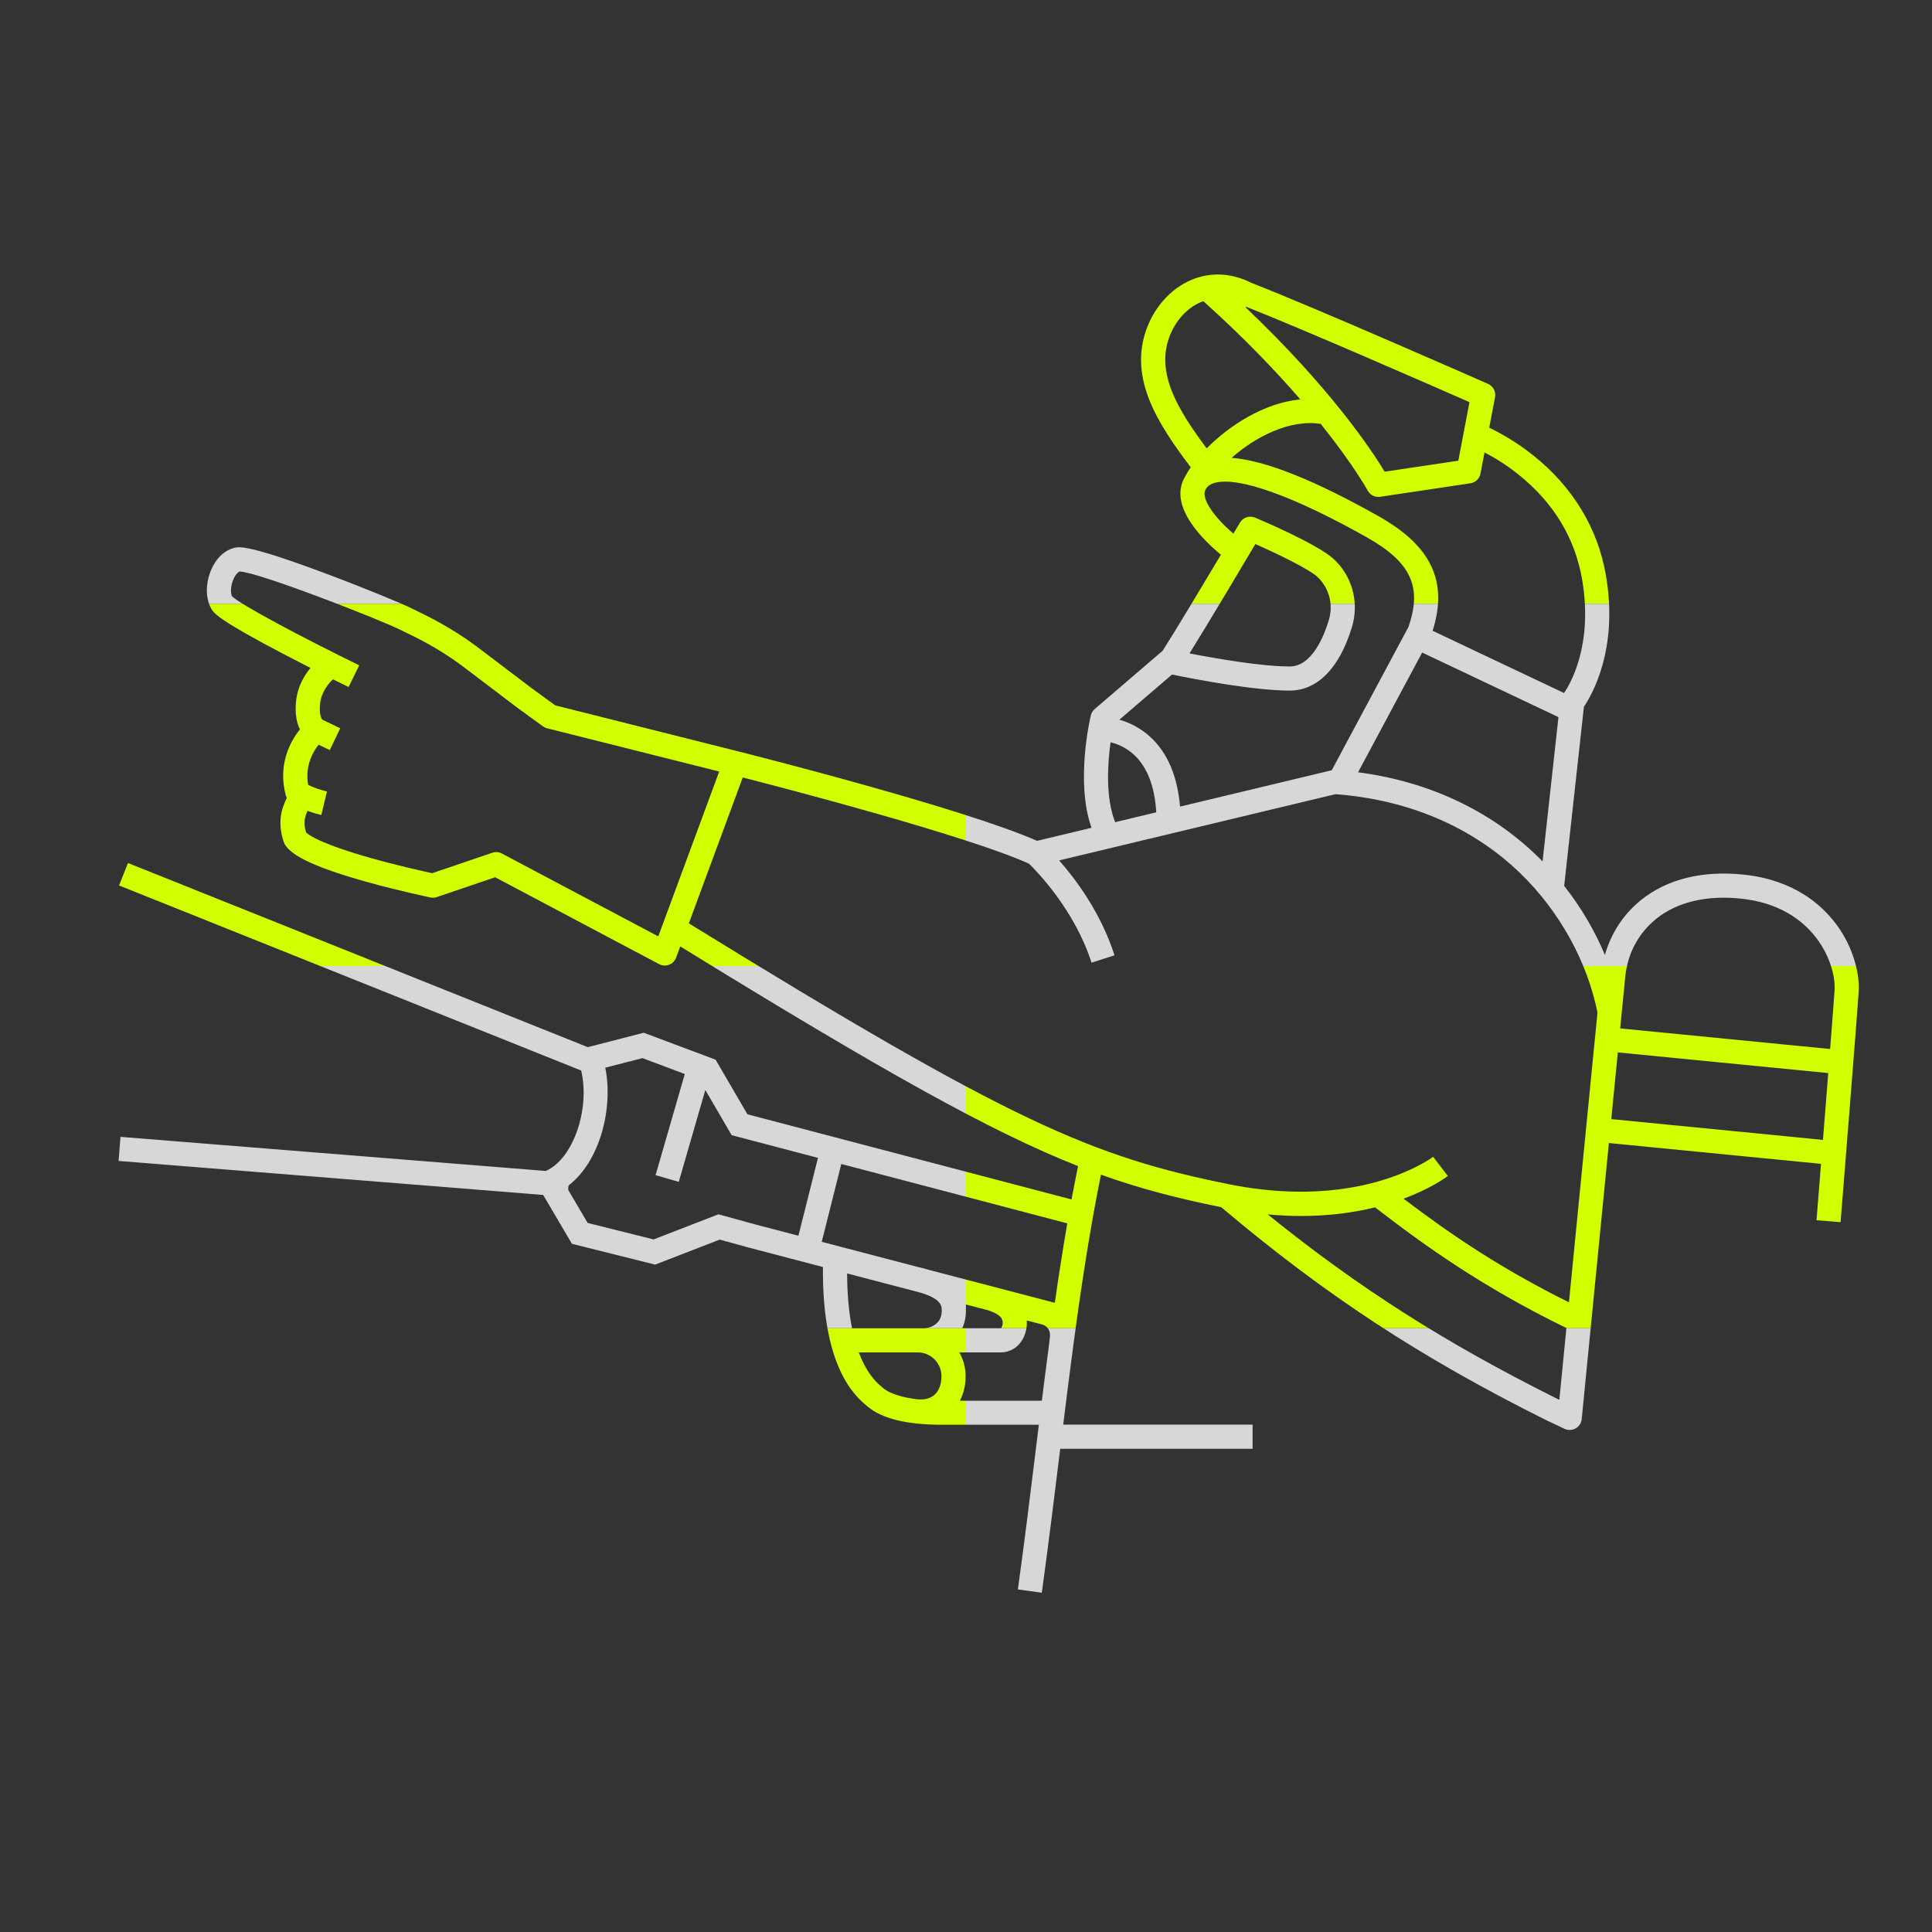 <?xml version="1.0" encoding="UTF-8"?><svg id="b" xmlns="http://www.w3.org/2000/svg" xmlns:xlink="http://www.w3.org/1999/xlink" viewBox="0 0 1200 1200"><rect x="0" y="0" width="1200" height="1200" fill="#333333" stroke="none"/><defs><style>.d{fill:none;}.e{fill:#d7d7d7;}.f{clip-path:url(#c);}.g{fill:#d2ff00;}</style><clipPath id="c"><path class="d" d="M1140.38,573.94c-9.06-12.17-26.33-27.37-57.08-30.67-25.75-2.76-47.94,2.73-64.18,15.88-10.85,8.79-18.52,20.59-22.28,33.98-6.36-15.19-14.9-29.68-25.3-42.87l12.26-111.3c5.03-7.4,21.48-35.78,13.71-81.4-4.99-29.29-20.6-55.11-45.13-74.67-10.55-8.41-20.6-13.98-27.4-17.24l3.61-18.93c.65-3.43-1.15-6.86-4.34-8.27-4.82-2.13-108.94-48-147.14-62.8-11.11-5.65-23.09-6.7-34.25-2.9-13.87,4.72-25.41,16.68-30.87,31.99-10.89,30.54,7.19,58.52,27.6,85.51-1.46,2.12-2.69,4.16-3.65,6.08-.1.18-.22.35-.32.53-9.8,18.06,12.26,39.1,22.72,47.68-11.13,18.69-27.35,45.77-36.17,59.63h.01s-42.24,36.23-42.24,36.23c-1.2,1.03-2.04,2.41-2.41,3.95-.42,1.77-9.68,41.31.43,69.81l-33.81,8.1c-46.22-20.4-179.91-54.13-185.68-55.58h0s0,0,0,0l-113.62-28.57-14.38-10.47-35.03-26.56c-15.36-11.37-29.83-18.37-36.78-21.74-1.09-.53-2.01-.97-2.74-1.34-6.37-3.22-30.26-13.06-54.33-22.05-47.53-17.75-53.04-16.4-56-15.68-6.25,1.52-11.59,6.7-14.65,14.2-3.46,8.5-3.24,17.94.57,24.03,1.53,2.45,4.1,6.56,45.67,28.29,5.39,2.81,10.74,5.57,15.69,8.08-3.89,4.69-8.03,11.61-8.96,20.49-.87,8.22.48,13.86,2.39,17.66-5.81,7.27-13.86,21.51-8.86,40.78.16.62.41,1.21.72,1.76-3.16,6.62-6.16,14.92-1.87,27.54.22.64.52,1.26.91,1.82,3.43,5.02,12.26,12.15,50.41,22.8,20.22,5.65,38.96,9.54,39.75,9.71,1.31.27,2.67.19,3.93-.24l36.25-12.32,101.85,53.97c1.09.58,2.3.87,3.51.87.9,0,1.81-.16,2.68-.49,2.02-.77,3.61-2.38,4.36-4.41l2.58-6.97c126.45,77.88,193.13,115.13,247.09,136.45-1.41,6.86-2.76,13.76-4.05,20.71l-201.32-52.9-19.76-33.9-44.64-16.75-34.75,8.96-285.57-114.37-5.58,13.92,287.05,114.96c5.63,23.86-4.91,54.93-21.98,62.38l-264.16-21.18-1.2,14.95,263.74,21.14,17.86,30.34,51.68,12.92,40.1-15.54,16.98,4.68h0s.67.18.67.18l.35.1h0s46.12,12.07,46.12,12.07c-.61,62.71,20.22,80.31,27.14,86.15l.51.43c8.83,7.57,24.38,11.4,46.2,11.4h60.26c-.63,5.14-1.27,10.3-1.91,15.48-3.46,28.19-7.04,57.35-11.12,86.8l14.86,2.05c4.09-29.57,7.67-58.78,11.15-87.03.1-.79.19-1.58.29-2.37h119.49v-15h-117.64c1.8-14.54,3.6-28.9,5.46-43.07h.05c.02-.11.26-1.99.61-4.92,4.92-37.03,10.33-72.77,17.33-107.27,25.12,9.01,48.27,14.82,74.72,20.22,64.81,54.69,123.19,92.96,201.28,131.99.05.02.1.05.15.07l11.79,5.57c1.02.48,2.11.72,3.2.72,1.28,0,2.55-.33,3.7-.98,2.12-1.2,3.53-3.36,3.77-5.79l16.87-171.45,131.76,12.93c-1.59,19.87-2.77,34.59-2.8,35.02l14.95,1.2c.43-5.35,10.54-131.26,11.28-143.48.59-9.74-2.76-26.52-14.11-41.77ZM655.17,809.2l-3.94-1.03c-.37-.1-.74-.2-1.12-.29l-73.18-19.15c-2.69-.84-5.15-1.41-7.03-1.84l-59.51-15.57,12.15-48.35,140.37,36.88c-2.81,16.2-5.35,32.65-7.74,49.35ZM616.73,814.95c6.07,2.68,6.07,5.26,6.07,7.08-.04,1.02-.61,2.64-1.03,2.92,0,0-.12.05-.35.05h-23.74c1.33-2.92,2.25-6.5,2.26-10.8v-3.96l13.76,3.6,3.02,1.1ZM446.24,754.22l-40.28,15.61-40.96-10.24-12.1-20.56.22-2.71c19.41-14.83,27.95-47.86,22.82-73.16l23.08-5.95,26.32,9.87-18.16,62.82,14.41,4.17,16.5-57.05,16.36,28.06,53.61,14.09-12.15,48.36-27.32-7.15-22.32-6.15ZM565.87,801.34v.02c.2.05.39.09.58.14l5.27,1.38c11.15,3.34,12.91,7.08,13.16,9.73.04.4.06.79.06,1.18v.36c0,2.89-.86,5.29-2.56,7.16-2.08,2.29-5.44,3.71-8.77,3.71h-44.39c-1.99-9.86-3.01-21.24-3.07-34.06l39.72,10.39ZM547.97,861.7c-2.86-2.42-8.18-6.91-12.97-17.79-.55-1.26-1.07-2.57-1.58-3.92h36.58c8.13,0,14.75,6.6,14.75,14.7v.3c0,4.84-1.62,9.02-4.46,11.47-2.78,2.4-6.77,3.25-11.86,2.51h0c-12.47-1.68-17.87-5.06-19.87-6.78l-.59-.5ZM596.21,870c2.29-4.39,3.54-9.54,3.54-15v-.3c0-5.34-1.43-10.36-3.91-14.69h25.66c5.96-.06,11.01-3.15,13.86-8.48,2.32-4.35,2.44-8.61,2.44-9.42,0-.67-.03-1.32-.08-1.96l8.51,2.23h0c.13.03.25.07.37.1l.68.18c4.6,1.43,5.04,5.28,4.86,7.56-.19,1.82-.38,3.48-.55,4.89-1.53,11.52-3.01,23.15-4.48,34.9h-50.91ZM1028.55,570.81c13.07-10.58,31.45-14.95,53.14-12.62,45.52,4.88,58.77,40.92,57.82,56.62-.22,3.67-1.34,18.23-2.79,36.75l-130.4-12.8,3.18-32.32c1.46-14.2,8.23-26.85,19.05-35.61ZM954.66,531.59c-29.39-28.41-67.59-46.2-111.14-51.92l39.81-74.36,84.66,40.1-9.87,89.63c-1.14-1.16-2.29-2.31-3.46-3.45ZM943.42,294.95c21.67,17.43,34.89,39.34,39.29,65.14,6.95,40.77-7.62,65.07-11.25,70.36l-81.63-38.66c9.66-30.56-.79-52.64-33.26-70.97-40.25-22.72-70.95-34.92-91.63-36.44,14.61-12.87,36.03-24.16,55.41-21.07,20.34,25.34,29,41.11,29.15,41.39,1.32,2.45,3.87,3.95,6.6,3.95.36,0,.73-.03,1.1-.08.31-.04,30.8-4.56,56.1-8.39,3.15-.48,5.65-2.89,6.25-6.01l2.51-13.17c5.84,3.05,13.49,7.62,21.37,13.96ZM905.8,286.14c-17.8,2.68-36.91,5.53-45.77,6.84-7.83-12.98-33.42-51.77-86.3-102.02l.27-.42c34.39,13.51,116.74,49.58,138.72,59.24l-6.92,36.35ZM726.11,209.8c3.9-10.93,11.85-19.39,21.3-22.73,25.18,22.61,45.02,43.4,60.24,61.01-22.55,2.19-44.13,16.2-58.16,30.41-17.62-23.56-31.42-46.14-23.38-68.69ZM748.79,304.03c.68-1.26,2-3.06,5.54-4.07,14.64-4.21,49.22,8.15,94.86,33.92,27.13,15.31,34.32,30.61,25.61,55.56l-47.63,88.98s-.04,0-.07.01l-94.16,22.57c-1.58-18.85-7.75-33.38-18.4-43.21-6.42-5.92-13.4-9.09-19.26-10.78l32.69-28.04c15.66,3.21,51.25,9.97,73.07,9.97,17.27,0,31.01-14.06,38.71-39.58,4.6-15.25.03-31.88-11.64-42.36-10.27-9.23-44.69-23.86-48.58-25.5-3.46-1.46-7.46-.13-9.37,3.1-.07.12-1.59,2.7-4.08,6.9-10.53-9.02-20.57-21.42-17.28-27.48ZM779.71,337.92c13.94,6.14,32.89,15.31,38.37,20.24,7.36,6.62,10.23,17.17,7.31,26.88-3.25,10.8-10.74,28.91-24.35,28.91-17.27,0-45-4.78-62.21-8.11,12.53-20.16,32.89-54.42,40.88-67.91ZM689.78,461.03c4.26,1.05,9.76,3.27,14.77,7.96,8.09,7.58,12.67,19.54,13.63,35.56l-25.54,6.12c-6.06-15.25-4.7-36.21-2.86-49.63ZM408.85,581.6l-97.14-51.47c-1.83-.97-3.97-1.14-5.93-.47l-37.36,12.7c-5.36-1.16-20.83-4.59-36.84-9.06-31.59-8.83-39.59-14.44-41.48-16.23-1.71-5.76-.95-9.3.88-13.44,3.67,1.34,7.03,2.21,8.6,2.59l3.5-14.59c-3.91-.94-8.93-2.67-11.68-4.13-2.1-11.76,2.94-20.48,6.49-24.96l6.95,3.33,6.48-13.53-11.18-5.36c-.48-.61-2.04-3.17-1.32-10.01.76-7.17,5.26-12.47,7.97-15.05,5.87,2.93,9.64,4.77,9.73,4.81l6.59-13.48c-34.94-17.08-73.73-37.64-79.03-42.92-.92-1.86-.91-6.11.74-10.17,1.21-2.97,2.85-4.7,4.01-5.19,11.45.28,87.27,29.87,100.32,36.46.79.4,1.79.88,2.96,1.45,7.04,3.41,20.16,9.76,34.33,20.24l35.02,26.55s.08.06.12.09l15.61,11.37c.78.56,1.65.98,2.59,1.21l106.93,26.88-37.84,102.39ZM968.55,869.42l-2.09-.98c-69.15-34.56-122.61-68.53-179.07-114.16,7.27.67,14.21.99,20.8.99,17.86,0,33.18-2.23,45.9-5.36,31.17,24.09,67.19,49.8,118.84,74.95l-4.39,44.57ZM974.51,808.91c-41.24-20.48-71.8-40.91-102.76-64.39,17.34-6.41,26.68-13.44,27.54-14.1l-9.15-11.89c-.11.08-11.31,8.5-32.38,14.77-35.25,10.5-70.63,7.06-94.1,2.32-85.77-17.3-135.27-38.5-335.82-162.11l33.49-90.61c28.16,7.22,139.47,36.26,177.81,53.56,4.65,4.52,28.34,28.66,38.82,61.47l14.29-4.56c-8.47-26.51-24.25-47.44-34.39-58.96l171.62-41.13c45.38,3.4,85.05,20.36,114.76,49.08,24.27,23.45,41.74,55.01,47.98,86.61l-17.71,179.92ZM1000.78,695.1l4.08-41.43,130.7,12.83c-1.07,13.55-2.22,28.09-3.29,41.5l-131.48-12.9Z"/></clipPath></defs><g class="f"><rect class="e" y="150" width="600" height="225"/><rect class="g" y="375" width="600" height="225"/><rect class="e" y="600" width="600" height="225"/><rect class="g" y="825" width="600" height="225"/><rect class="g" x="600" y="150" width="600" height="225.01"/><rect class="e" x="600" y="375" width="600" height="225"/><rect class="g" x="600" y="600" width="600" height="225"/><rect class="e" x="600" y="825" width="600" height="225"/></g><rect class="d" width="1200" height="1200"/></svg>